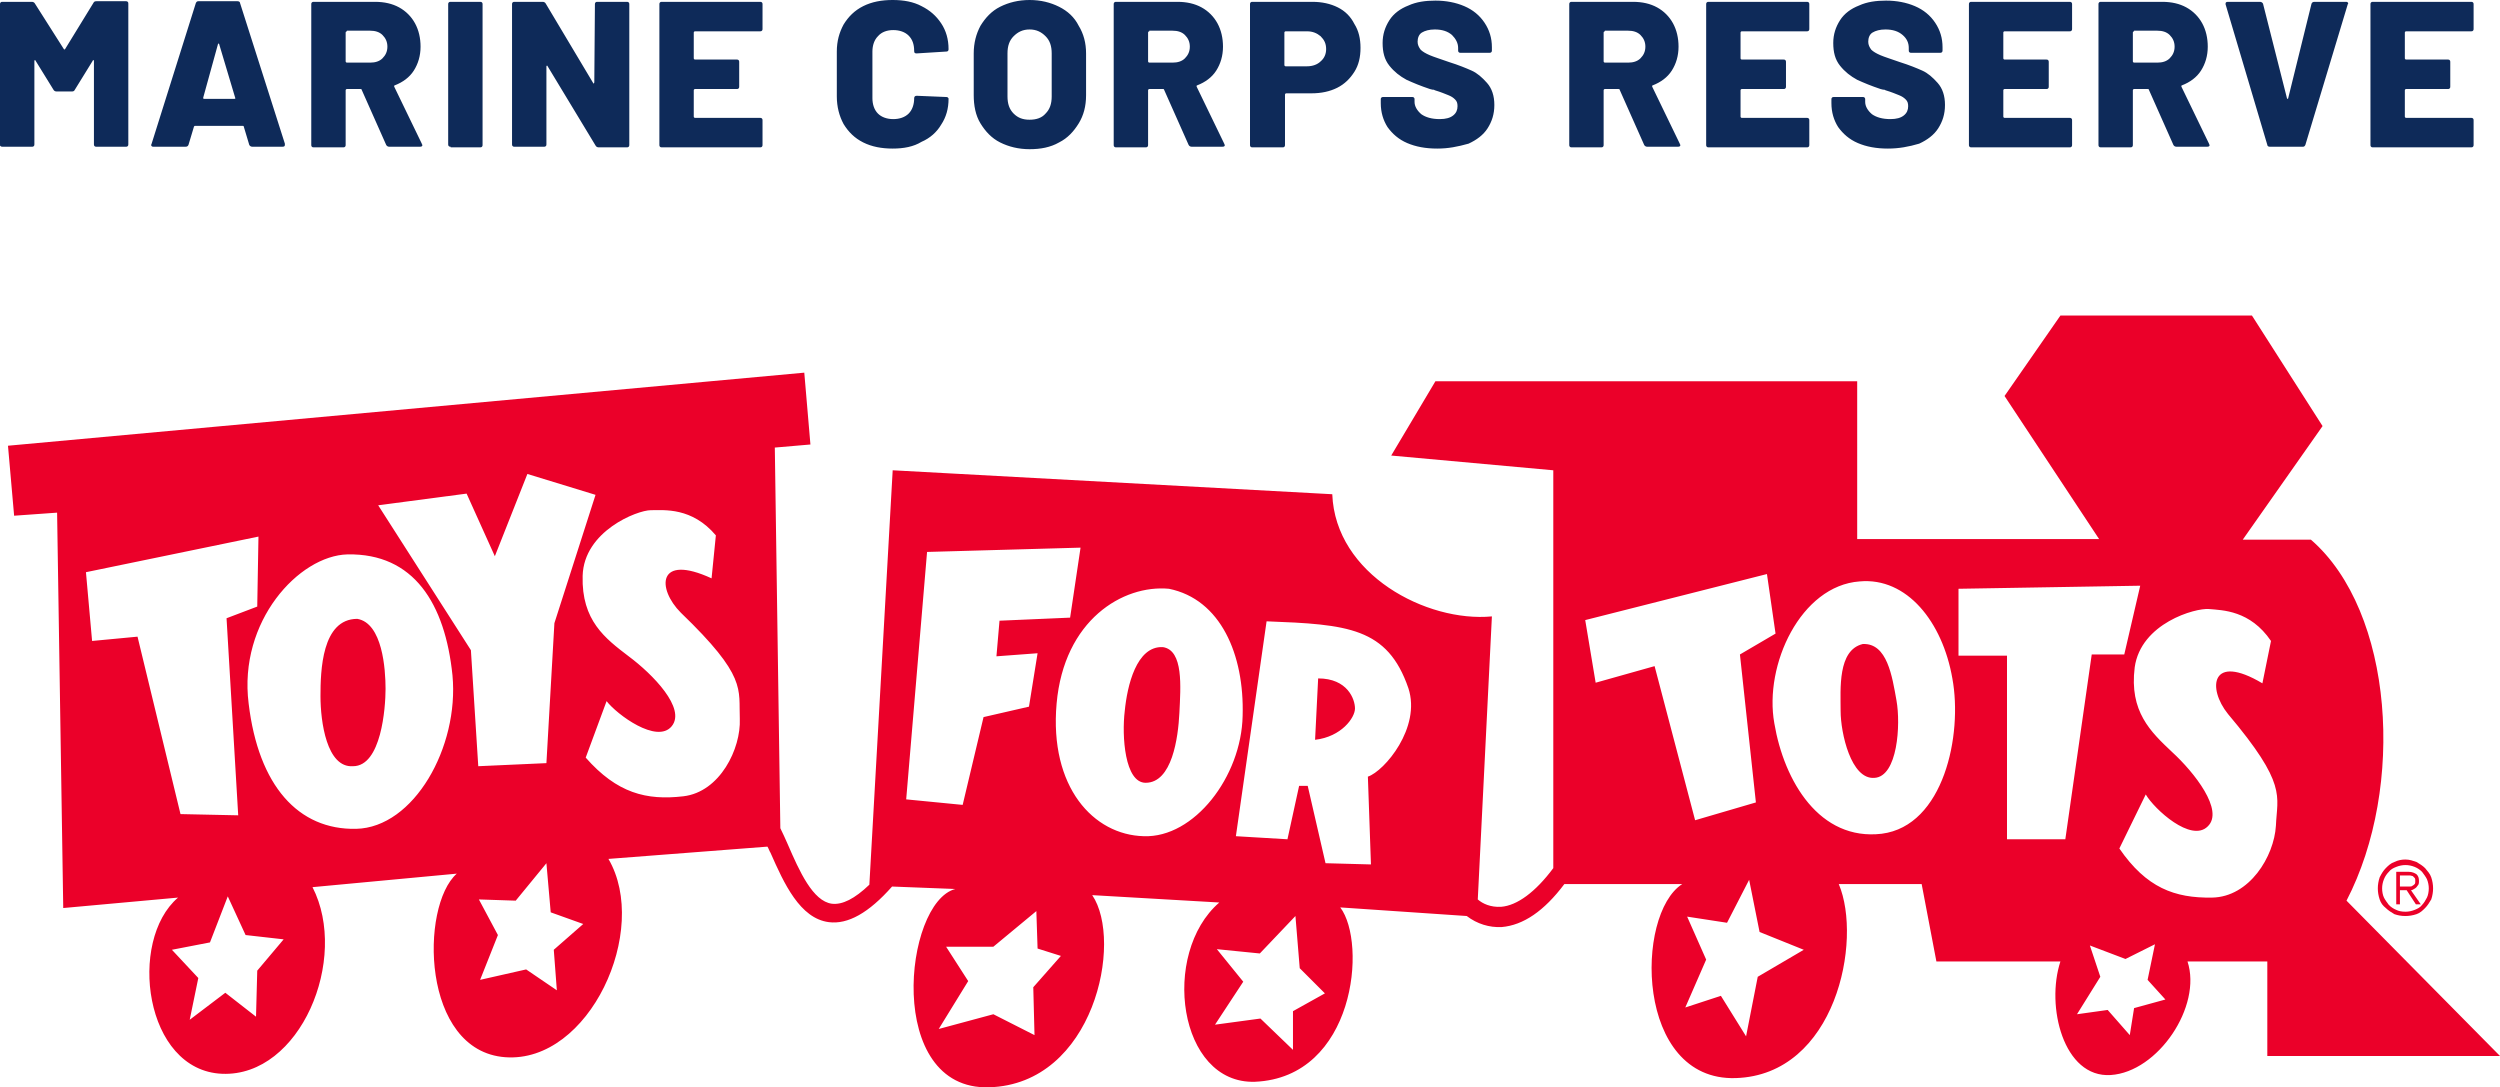 <?xml version="1.0" encoding="utf-8"?>
<svg version="1.1" id="logo" xmlns="http://www.w3.org/2000/svg" xmlns:xlink="http://www.w3.org/1999/xlink" x="0px" y="0px"
	 viewBox="0 0 407.2 177.1" style="enable-background:new 0 0 407.2 177.1;" xml:space="preserve">
<style type="text/css">
	.st0{fill:#0E2A59;}
	.st1{fill:#EB0029;}
</style>
<path id="name" class="st0" d="M15.2,0.5c0.1-0.2,0.2-0.3,0.5-0.3h4.8c0.1,0,0.2,0,0.3,0.1c0.1,0.1,0.1,0.2,0.1,0.3v22.9
	c0,0.1,0,0.2-0.1,0.3c-0.1,0.1-0.2,0.1-0.3,0.1h-4.8c-0.1,0-0.2,0-0.3-0.1c-0.1-0.1-0.1-0.2-0.1-0.3V9.9c0-0.1,0-0.1-0.1-0.1
	c0,0-0.1,0-0.1,0.1l-2.9,4.7c-0.1,0.2-0.2,0.3-0.5,0.3H9.2c-0.2,0-0.4-0.1-0.5-0.3L5.8,9.9c0-0.1-0.1-0.1-0.1-0.1c0,0-0.1,0-0.1,0.1
	v13.6c0,0.1,0,0.2-0.1,0.3c-0.1,0.1-0.2,0.1-0.3,0.1H0.4c-0.1,0-0.2,0-0.3-0.1C0,23.8,0,23.7,0,23.5V0.7c0-0.1,0-0.2,0.1-0.3
	c0.1-0.1,0.2-0.1,0.3-0.1h4.8c0.2,0,0.4,0.1,0.5,0.3l4.7,7.4c0.1,0.1,0.1,0.1,0.2,0L15.2,0.5z M41.1,23.9c-0.2,0-0.4-0.1-0.5-0.3
	l-0.9-3c0-0.1-0.1-0.1-0.2-0.1h-7.7c-0.1,0-0.1,0-0.2,0.1l-0.9,3c-0.1,0.2-0.2,0.3-0.5,0.3h-5.2c-0.1,0-0.2,0-0.3-0.1
	c-0.1-0.1-0.1-0.2,0-0.4l7.2-22.9c0.1-0.2,0.2-0.3,0.4-0.3h6.4c0.2,0,0.4,0.1,0.4,0.3l7.3,22.9c0,0,0,0.1,0,0.2
	c0,0.2-0.1,0.3-0.4,0.3H41.1z M33.1,15.9c0,0.1,0,0.2,0.1,0.2h5c0.1,0,0.2-0.1,0.1-0.2l-2.6-8.7c0-0.1-0.1-0.1-0.1-0.1
	c0,0-0.1,0-0.1,0.1L33.1,15.9z M63.4,23.9c-0.2,0-0.4-0.1-0.5-0.3l-4-9c0-0.1-0.1-0.1-0.2-0.1h-2.2c-0.1,0-0.2,0.1-0.2,0.2v8.9
	c0,0.1,0,0.2-0.1,0.3c-0.1,0.1-0.2,0.1-0.3,0.1h-4.8c-0.1,0-0.2,0-0.3-0.1c-0.1-0.1-0.1-0.2-0.1-0.3V0.7c0-0.1,0-0.2,0.1-0.3
	c0.1-0.1,0.2-0.1,0.3-0.1h10c1.5,0,2.8,0.3,3.9,0.9c1.1,0.6,2,1.5,2.6,2.6c0.6,1.1,0.9,2.4,0.9,3.8c0,1.5-0.4,2.8-1.1,3.9
	c-0.7,1.1-1.8,1.9-3.1,2.4c-0.1,0-0.1,0.1-0.1,0.2l4.5,9.3c0,0.1,0.1,0.2,0.1,0.2c0,0.2-0.1,0.3-0.4,0.3H63.4z M56.5,5.1
	c-0.1,0-0.2,0.1-0.2,0.2V10c0,0.1,0.1,0.2,0.2,0.2h3.8c0.8,0,1.5-0.2,2-0.7c0.5-0.5,0.8-1.1,0.8-1.9c0-0.8-0.3-1.4-0.8-1.9
	c-0.5-0.5-1.2-0.7-2-0.7H56.5z M73.4,23.9c-0.1,0-0.2,0-0.3-0.1c-0.1-0.1-0.1-0.2-0.1-0.3V0.7c0-0.1,0-0.2,0.1-0.3
	c0.1-0.1,0.2-0.1,0.3-0.1h4.8c0.1,0,0.2,0,0.3,0.1c0.1,0.1,0.1,0.2,0.1,0.3v22.9c0,0.1,0,0.2-0.1,0.3c-0.1,0.1-0.2,0.1-0.3,0.1H73.4
	z M96.9,0.7c0-0.1,0-0.2,0.1-0.3c0.1-0.1,0.2-0.1,0.3-0.1h4.8c0.1,0,0.2,0,0.3,0.1c0.1,0.1,0.1,0.2,0.1,0.3v22.9
	c0,0.1,0,0.2-0.1,0.3c-0.1,0.1-0.2,0.1-0.3,0.1h-4.6c-0.2,0-0.4-0.1-0.5-0.3l-7.8-12.9c0-0.1-0.1-0.1-0.1-0.1c0,0-0.1,0-0.1,0.1
	l0,12.7c0,0.1,0,0.2-0.1,0.3c-0.1,0.1-0.2,0.1-0.3,0.1h-4.8c-0.1,0-0.2,0-0.3-0.1c-0.1-0.1-0.1-0.2-0.1-0.3V0.7c0-0.1,0-0.2,0.1-0.3
	c0.1-0.1,0.2-0.1,0.3-0.1h4.6c0.2,0,0.4,0.1,0.5,0.3l7.7,12.9c0,0.1,0.1,0.1,0.1,0.1c0,0,0.1-0.1,0.1-0.2L96.9,0.7z M124.2,4.7
	c0,0.1,0,0.2-0.1,0.3c-0.1,0.1-0.2,0.1-0.3,0.1h-10.6c-0.1,0-0.2,0.1-0.2,0.2v4.2c0,0.1,0.1,0.2,0.2,0.2h6.8c0.1,0,0.2,0,0.3,0.1
	c0.1,0.1,0.1,0.2,0.1,0.3v4c0,0.1,0,0.2-0.1,0.3c-0.1,0.1-0.2,0.1-0.3,0.1h-6.8c-0.1,0-0.2,0.1-0.2,0.2V19c0,0.1,0.1,0.2,0.2,0.2
	h10.6c0.1,0,0.2,0,0.3,0.1c0.1,0.1,0.1,0.2,0.1,0.3v4c0,0.1,0,0.2-0.1,0.3c-0.1,0.1-0.2,0.1-0.3,0.1h-16c-0.1,0-0.2,0-0.3-0.1
	c-0.1-0.1-0.1-0.2-0.1-0.3V0.7c0-0.1,0-0.2,0.1-0.3c0.1-0.1,0.2-0.1,0.3-0.1h16c0.1,0,0.2,0,0.3,0.1c0.1,0.1,0.1,0.2,0.1,0.3V4.7z
	 M145.4,24.2c-1.8,0-3.4-0.3-4.8-1c-1.4-0.7-2.4-1.7-3.2-3c-0.7-1.3-1.1-2.8-1.1-4.5V8.4c0-1.7,0.4-3.1,1.1-4.4
	c0.8-1.3,1.8-2.3,3.2-3c1.4-0.7,3-1,4.8-1s3.4,0.3,4.7,1c1.4,0.7,2.4,1.6,3.2,2.8c0.8,1.2,1.2,2.6,1.2,4.2c0,0.1,0,0.2-0.1,0.3
	c-0.1,0.1-0.2,0.1-0.3,0.1l-4.8,0.3c-0.3,0-0.4-0.1-0.4-0.4c0-1.1-0.3-1.9-0.9-2.5c-0.6-0.6-1.5-0.9-2.5-0.9c-1,0-1.9,0.3-2.5,1
	c-0.6,0.6-0.9,1.5-0.9,2.5V16c0,1,0.3,1.9,0.9,2.5c0.6,0.6,1.5,0.9,2.5,0.9c1,0,1.9-0.3,2.5-0.9c0.6-0.6,0.9-1.5,0.9-2.5
	c0-0.2,0.1-0.4,0.4-0.4l4.8,0.2c0.1,0,0.2,0,0.3,0.1c0.1,0.1,0.1,0.1,0.1,0.2c0,1.6-0.4,3-1.2,4.2c-0.7,1.2-1.8,2.2-3.2,2.8
	C148.8,23.9,147.2,24.2,145.4,24.2z M167.7,24.3c-1.8,0-3.4-0.4-4.8-1.1c-1.4-0.7-2.4-1.8-3.2-3.1c-0.8-1.3-1.1-2.9-1.1-4.6V8.7
	c0-1.7,0.4-3.2,1.1-4.5c0.8-1.3,1.8-2.4,3.2-3.1c1.4-0.7,3-1.1,4.8-1.1c1.8,0,3.4,0.4,4.8,1.1c1.4,0.7,2.5,1.7,3.2,3.1
	c0.8,1.3,1.2,2.8,1.2,4.5v6.8c0,1.8-0.4,3.3-1.2,4.6c-0.8,1.3-1.8,2.4-3.2,3.1C171.1,24,169.5,24.3,167.7,24.3z M167.7,19.5
	c1.1,0,2-0.3,2.6-1c0.7-0.7,1-1.6,1-2.8v-7c0-1.2-0.3-2.1-1-2.8c-0.7-0.7-1.5-1.1-2.6-1.1c-1.1,0-1.9,0.4-2.6,1.1
	c-0.7,0.7-1,1.6-1,2.8v7c0,1.2,0.3,2.1,1,2.8C165.8,19.2,166.6,19.5,167.7,19.5z M194.1,23.9c-0.2,0-0.4-0.1-0.5-0.3l-4-9
	c0-0.1-0.1-0.1-0.2-0.1h-2.2c-0.1,0-0.2,0.1-0.2,0.2v8.9c0,0.1,0,0.2-0.1,0.3c-0.1,0.1-0.2,0.1-0.3,0.1h-4.8c-0.1,0-0.2,0-0.3-0.1
	c-0.1-0.1-0.1-0.2-0.1-0.3V0.7c0-0.1,0-0.2,0.1-0.3c0.1-0.1,0.2-0.1,0.3-0.1h10c1.5,0,2.8,0.3,3.9,0.9c1.1,0.6,2,1.5,2.6,2.6
	c0.6,1.1,0.9,2.4,0.9,3.8c0,1.5-0.4,2.8-1.1,3.9c-0.7,1.1-1.8,1.9-3.1,2.4c-0.1,0-0.1,0.1-0.1,0.2l4.5,9.3c0,0.1,0.1,0.2,0.1,0.2
	c0,0.2-0.1,0.3-0.4,0.3H194.1z M187.2,5.1c-0.1,0-0.2,0.1-0.2,0.2V10c0,0.1,0.1,0.2,0.2,0.2h3.8c0.8,0,1.5-0.2,2-0.7
	c0.5-0.5,0.8-1.1,0.8-1.9c0-0.8-0.3-1.4-0.8-1.9c-0.5-0.5-1.2-0.7-2-0.7H187.2z M213.8,0.3c1.5,0,2.9,0.3,4.1,0.9
	c1.2,0.6,2.1,1.5,2.7,2.7c0.7,1.1,1,2.4,1,3.9c0,1.5-0.3,2.8-1,3.9c-0.7,1.1-1.6,2-2.8,2.6c-1.2,0.6-2.6,0.9-4.2,0.9h-4.1
	c-0.1,0-0.2,0.1-0.2,0.2v8.2c0,0.1,0,0.2-0.1,0.3c-0.1,0.1-0.2,0.1-0.3,0.1H204c-0.1,0-0.2,0-0.3-0.1c-0.1-0.1-0.1-0.2-0.1-0.3V0.7
	c0-0.1,0-0.2,0.1-0.3c0.1-0.1,0.2-0.1,0.3-0.1H213.8z M212.9,10.8c0.9,0,1.7-0.3,2.2-0.8c0.6-0.5,0.9-1.2,0.9-2
	c0-0.9-0.3-1.5-0.9-2.1c-0.6-0.5-1.3-0.8-2.2-0.8h-3.5c-0.1,0-0.2,0.1-0.2,0.2v5.3c0,0.1,0.1,0.2,0.2,0.2H212.9z M234.1,24.2
	c-1.9,0-3.5-0.3-4.9-0.9c-1.4-0.6-2.4-1.5-3.2-2.6c-0.7-1.1-1.1-2.4-1.1-3.9v-0.6c0-0.1,0-0.2,0.1-0.3c0.1-0.1,0.2-0.1,0.3-0.1h4.7
	c0.1,0,0.2,0,0.3,0.1c0.1,0.1,0.1,0.2,0.1,0.3v0.4c0,0.7,0.4,1.4,1.1,2c0.7,0.5,1.7,0.8,3,0.8c1,0,1.7-0.2,2.2-0.6
	c0.5-0.4,0.7-0.9,0.7-1.5c0-0.5-0.1-0.8-0.4-1.1c-0.3-0.3-0.6-0.5-1.1-0.7c-0.5-0.2-1.2-0.5-2.2-0.8c-0.1-0.1-0.3-0.1-0.4-0.1
	c-0.1,0-0.3-0.1-0.4-0.1c-1.5-0.5-2.7-1-3.8-1.5c-1.1-0.6-2-1.3-2.8-2.3c-0.8-1-1.1-2.2-1.1-3.7c0-1.4,0.4-2.6,1.1-3.7
	c0.7-1.1,1.8-1.9,3.1-2.4c1.3-0.6,2.8-0.8,4.4-0.8c1.7,0,3.3,0.3,4.7,0.9c1.4,0.6,2.5,1.5,3.3,2.7c0.8,1.2,1.2,2.5,1.2,4v0.5
	c0,0.1,0,0.2-0.1,0.3c-0.1,0.1-0.2,0.1-0.3,0.1h-4.7c-0.1,0-0.2,0-0.3-0.1c-0.1-0.1-0.1-0.2-0.1-0.3V7.8c0-0.8-0.4-1.5-1-2.1
	c-0.7-0.6-1.6-0.9-2.8-0.9c-0.9,0-1.6,0.2-2.1,0.5s-0.7,0.9-0.7,1.5c0,0.5,0.2,0.9,0.5,1.3c0.3,0.3,0.8,0.6,1.5,0.9
	c0.7,0.3,1.7,0.6,3.1,1.1c1.6,0.5,2.8,1,3.7,1.4c0.9,0.4,1.7,1.1,2.5,2c0.8,0.9,1.2,2.1,1.2,3.6c0,1.5-0.4,2.7-1.1,3.8
	c-0.7,1.1-1.8,1.9-3.1,2.5C237.4,23.9,235.9,24.2,234.1,24.2z M268.3,23.9c-0.2,0-0.4-0.1-0.5-0.3l-4-9c0-0.1-0.1-0.1-0.2-0.1h-2.2
	c-0.1,0-0.2,0.1-0.2,0.2v8.9c0,0.1,0,0.2-0.1,0.3c-0.1,0.1-0.2,0.1-0.3,0.1H256c-0.1,0-0.2,0-0.3-0.1c-0.1-0.1-0.1-0.2-0.1-0.3V0.7
	c0-0.1,0-0.2,0.1-0.3c0.1-0.1,0.2-0.1,0.3-0.1h10c1.5,0,2.8,0.3,3.9,0.9c1.1,0.6,2,1.5,2.6,2.6c0.6,1.1,0.9,2.4,0.9,3.8
	c0,1.5-0.4,2.8-1.1,3.9c-0.7,1.1-1.8,1.9-3.1,2.4c-0.1,0-0.1,0.1-0.1,0.2l4.5,9.3c0,0.1,0.1,0.2,0.1,0.2c0,0.2-0.1,0.3-0.4,0.3
	H268.3z M261.4,5.1c-0.1,0-0.2,0.1-0.2,0.2V10c0,0.1,0.1,0.2,0.2,0.2h3.8c0.8,0,1.5-0.2,2-0.7c0.5-0.5,0.8-1.1,0.8-1.9
	c0-0.8-0.3-1.4-0.8-1.9c-0.5-0.5-1.2-0.7-2-0.7H261.4z M294.7,4.7c0,0.1,0,0.2-0.1,0.3c-0.1,0.1-0.2,0.1-0.3,0.1h-10.6
	c-0.1,0-0.2,0.1-0.2,0.2v4.2c0,0.1,0.1,0.2,0.2,0.2h6.8c0.1,0,0.2,0,0.3,0.1c0.1,0.1,0.1,0.2,0.1,0.3v4c0,0.1,0,0.2-0.1,0.3
	c-0.1,0.1-0.2,0.1-0.3,0.1h-6.8c-0.1,0-0.2,0.1-0.2,0.2V19c0,0.1,0.1,0.2,0.2,0.2h10.6c0.1,0,0.2,0,0.3,0.1c0.1,0.1,0.1,0.2,0.1,0.3
	v4c0,0.1,0,0.2-0.1,0.3c-0.1,0.1-0.2,0.1-0.3,0.1h-16c-0.1,0-0.2,0-0.3-0.1c-0.1-0.1-0.1-0.2-0.1-0.3V0.7c0-0.1,0-0.2,0.1-0.3
	c0.1-0.1,0.2-0.1,0.3-0.1h16c0.1,0,0.2,0,0.3,0.1c0.1,0.1,0.1,0.2,0.1,0.3V4.7z M307.5,24.2c-1.9,0-3.5-0.3-4.9-0.9
	c-1.4-0.6-2.4-1.5-3.2-2.6c-0.7-1.1-1.1-2.4-1.1-3.9v-0.6c0-0.1,0-0.2,0.1-0.3c0.1-0.1,0.2-0.1,0.3-0.1h4.7c0.1,0,0.2,0,0.3,0.1
	c0.1,0.1,0.1,0.2,0.1,0.3v0.4c0,0.7,0.4,1.4,1.1,2c0.7,0.5,1.7,0.8,3,0.8c1,0,1.7-0.2,2.2-0.6c0.5-0.4,0.7-0.9,0.7-1.5
	c0-0.5-0.1-0.8-0.4-1.1c-0.3-0.3-0.6-0.5-1.1-0.7c-0.5-0.2-1.2-0.5-2.2-0.8c-0.1-0.1-0.3-0.1-0.4-0.1c-0.1,0-0.3-0.1-0.4-0.1
	c-1.5-0.5-2.7-1-3.8-1.5c-1.1-0.6-2-1.3-2.8-2.3c-0.8-1-1.1-2.2-1.1-3.7c0-1.4,0.4-2.6,1.1-3.7c0.7-1.1,1.8-1.9,3.1-2.4
	c1.3-0.6,2.8-0.8,4.4-0.8c1.7,0,3.3,0.3,4.7,0.9c1.4,0.6,2.5,1.5,3.3,2.7c0.8,1.2,1.2,2.5,1.2,4v0.5c0,0.1,0,0.2-0.1,0.3
	c-0.1,0.1-0.2,0.1-0.3,0.1h-4.7c-0.1,0-0.2,0-0.3-0.1c-0.1-0.1-0.1-0.2-0.1-0.3V7.8c0-0.8-0.3-1.5-1-2.1c-0.7-0.6-1.6-0.9-2.8-0.9
	c-0.9,0-1.6,0.2-2.1,0.5s-0.7,0.9-0.7,1.5c0,0.5,0.2,0.9,0.5,1.3c0.3,0.3,0.8,0.6,1.5,0.9c0.7,0.3,1.7,0.6,3.1,1.1
	c1.6,0.5,2.8,1,3.7,1.4c0.9,0.4,1.7,1.1,2.5,2c0.8,0.9,1.2,2.1,1.2,3.6c0,1.5-0.4,2.7-1.1,3.8c-0.7,1.1-1.8,1.9-3.1,2.5
	C310.9,23.9,309.3,24.2,307.5,24.2z M337.5,4.7c0,0.1,0,0.2-0.1,0.3c-0.1,0.1-0.2,0.1-0.3,0.1h-10.6c-0.1,0-0.2,0.1-0.2,0.2v4.2
	c0,0.1,0.1,0.2,0.2,0.2h6.8c0.1,0,0.2,0,0.3,0.1c0.1,0.1,0.1,0.2,0.1,0.3v4c0,0.1,0,0.2-0.1,0.3c-0.1,0.1-0.2,0.1-0.3,0.1h-6.8
	c-0.1,0-0.2,0.1-0.2,0.2V19c0,0.1,0.1,0.2,0.2,0.2h10.6c0.1,0,0.2,0,0.3,0.1c0.1,0.1,0.1,0.2,0.1,0.3v4c0,0.1,0,0.2-0.1,0.3
	c-0.1,0.1-0.2,0.1-0.3,0.1h-16c-0.1,0-0.2,0-0.3-0.1c-0.1-0.1-0.1-0.2-0.1-0.3V0.7c0-0.1,0-0.2,0.1-0.3c0.1-0.1,0.2-0.1,0.3-0.1h16
	c0.1,0,0.2,0,0.3,0.1c0.1,0.1,0.1,0.2,0.1,0.3V4.7z M354.5,23.9c-0.2,0-0.4-0.1-0.5-0.3l-4-9c0-0.1-0.1-0.1-0.2-0.1h-2.2
	c-0.1,0-0.2,0.1-0.2,0.2v8.9c0,0.1,0,0.2-0.1,0.3c-0.1,0.1-0.2,0.1-0.3,0.1h-4.8c-0.1,0-0.2,0-0.3-0.1c-0.1-0.1-0.1-0.2-0.1-0.3V0.7
	c0-0.1,0-0.2,0.1-0.3c0.1-0.1,0.2-0.1,0.3-0.1h10c1.5,0,2.8,0.3,3.9,0.9c1.1,0.6,2,1.5,2.6,2.6c0.6,1.1,0.9,2.4,0.9,3.8
	c0,1.5-0.4,2.8-1.1,3.9c-0.7,1.1-1.8,1.9-3.1,2.4c-0.1,0-0.1,0.1-0.1,0.2l4.5,9.3c0,0.1,0.1,0.2,0.1,0.2c0,0.2-0.1,0.3-0.4,0.3
	H354.5z M347.6,5.1c-0.1,0-0.2,0.1-0.2,0.2V10c0,0.1,0.1,0.2,0.2,0.2h3.8c0.8,0,1.5-0.2,2-0.7c0.5-0.5,0.8-1.1,0.8-1.9
	c0-0.8-0.3-1.4-0.8-1.9c-0.5-0.5-1.2-0.7-2-0.7H347.6z M369.7,23.9c-0.2,0-0.4-0.1-0.4-0.3l-6.8-22.9l0-0.1c0-0.2,0.1-0.3,0.4-0.3
	h5.2c0.2,0,0.4,0.1,0.5,0.3l3.9,15.4c0,0.1,0.1,0.1,0.1,0.1c0,0,0.1,0,0.1-0.1l3.8-15.4c0.1-0.2,0.2-0.3,0.5-0.3h5.1
	c0.1,0,0.2,0,0.3,0.1c0.1,0.1,0.1,0.2,0,0.3l-6.9,22.9c-0.1,0.2-0.2,0.3-0.4,0.3H369.7z M402.9,4.7c0,0.1,0,0.2-0.1,0.3
	c-0.1,0.1-0.2,0.1-0.3,0.1h-10.6c-0.1,0-0.2,0.1-0.2,0.2v4.2c0,0.1,0.1,0.2,0.2,0.2h6.8c0.1,0,0.2,0,0.3,0.1
	c0.1,0.1,0.1,0.2,0.1,0.3v4c0,0.1,0,0.2-0.1,0.3c-0.1,0.1-0.2,0.1-0.3,0.1h-6.8c-0.1,0-0.2,0.1-0.2,0.2V19c0,0.1,0.1,0.2,0.2,0.2
	h10.6c0.1,0,0.2,0,0.3,0.1c0.1,0.1,0.1,0.2,0.1,0.3v4c0,0.1,0,0.2-0.1,0.3c-0.1,0.1-0.2,0.1-0.3,0.1h-16c-0.1,0-0.2,0-0.3-0.1
	c-0.1-0.1-0.1-0.2-0.1-0.3V0.7c0-0.1,0-0.2,0.1-0.3c0.1-0.1,0.2-0.1,0.3-0.1h16c0.1,0,0.2,0,0.3,0.1c0.1,0.1,0.1,0.2,0.1,0.3V4.7z"
	/>
<path id="mark" class="st1" d="M214.7,110.5l-0.5,10c4.3-0.5,6.5-3.6,6.5-5.1C220.7,113.9,219.5,110.5,214.7,110.5z M58.2,100.8
	c-5.8,0-6,8.5-6,12.6c0,4.1,1,11.7,5.3,11.4c4.6,0,5.3-9.5,5.3-12.6C62.8,109,62.3,101.5,58.2,100.8z M189.4,105.4
	c-4.3-0.2-5.8,6.3-6.2,10.4c-0.5,4.1,0,11.7,3.4,11.7c4.3,0,5.3-7.3,5.5-11.4C192.3,111.9,192.8,105.9,189.4,105.4z M303.4,104.9
	c-4.1,1-3.6,7.3-3.6,10.9c0,3.6,1.7,11.2,5.5,10.9c3.8-0.2,4.3-8.7,3.6-12.6C308.2,110.2,307.4,104.7,303.4,104.9z M407.2,172
	l-25-25.3c9.6-18.5,7.7-47.1-5.8-58.8h-11.1l13-18.5l-11.5-18h-31.2l-9.1,13.1l15.4,23.3h-39.4V62.1h-68.7l-7.2,12.1l26.4,2.4v64.8
	c-2.9,3.9-5.9,6.1-8.5,6.3c-1.7,0.1-3-0.5-3.8-1.2l2.3-46.1c-10.6,1-25.5-6.8-26-19.9l-71.6-3.9l-3.8,67.5l0,0
	c-2.4,2.3-4.4,3.3-6.1,3.1c-3.1-0.4-5.3-5.3-7.2-9.7c-0.4-0.9-0.8-1.8-1.2-2.6l-0.9-62l5.8-0.5l-1-11.7L1.3,72.6l1,11.4l7-0.5
	l1,64.4l18.7-1.7c-8.2,7-5.5,28.2,7.2,28.7c12.7,0.5,20.7-18.7,14.7-30.4l23.5-2.2c-6,5.3-5.8,28.9,7.9,29.9
	c13.7,1,23.6-20.7,16.8-32.3l25.9-2c0.2,0.3,0.3,0.7,0.5,1c2.2,5,4.8,10.7,9.5,11.3c3.1,0.4,6.5-1.5,10.3-5.8l10.3,0.4
	c-8.4,2.2-11.5,32.8,5.5,32.3c17.1-0.5,21.9-23.8,16.8-31.3l20.7,1.2c-9.6,8.3-6.7,29.6,5.8,29.2c16.3-0.7,18.3-22.6,13.9-28.4
	l20.6,1.4c1.7,1.3,3.7,1.9,5.7,1.8c3.5-0.3,6.9-2.6,10.2-7H274c-7.7,4.9-7.7,32.1,8.7,31.6c16.3-0.5,20.7-22.4,16.8-31.6H313
	l2.4,12.6h20.2c-2.4,7.3,0.5,19,8.2,18.5c7.7-0.5,14.9-11.2,12.5-18.5h13V172H407.2z M57.4,90.3c-0.3,0-0.6,0-0.7,0
	C56.9,90.3,57.2,90.3,57.4,90.3z M22.4,103.7l-7.4,0.7l-1-11.2l28.1-5.8l-0.2,11.4l-5,1.9l1.9,32.1l-9.4-0.2L22.4,103.7z
	 M41.9,158.1l-0.2,7.5l-5-3.9l-5.8,4.4l1.4-6.8l-4.3-4.6l6.2-1.2l2.9-7.5l2.9,6.3l6.2,0.7L41.9,158.1z M58,135
	c-9.4,0.2-15.9-7-17.5-20.4c-1.7-13.4,8.2-24.1,16.1-24.3c10.8-0.2,15.9,8,17.1,19.7C74.8,121.7,67.4,134.8,58,135z M61.6,82.3
	L76,80.4l4.6,10.2l5.3-13.4l11.1,3.4l-6.7,20.9L89,124.3l-11.1,0.5l-1.2-18.9L61.6,82.3z M90.2,154.7l0.5,6.6l-5-3.4l-7.5,1.7
	l2.9-7.3l-3.1-5.8l6,0.2l5-6.1l0.7,8l5.3,1.9L90.2,154.7z M111.3,129.7c-6,0.7-10.8-0.5-15.9-6.3l3.4-9.2c1.7,2.2,8.2,7,10.6,4.1
	c2.4-2.9-3.1-8.5-7-11.4c-3.8-2.9-7.7-5.8-7.5-13.1c0.2-7.3,8.9-10.7,11.1-10.7c2.2,0,6.7-0.5,10.6,4.1l-0.7,7
	c-8.9-4.1-8.9,1.7-5,5.6c10.8,10.4,9.4,12.4,9.6,17.3C120.7,121.9,117.3,129,111.3,129.7z M147.6,130.2l3.4-40.3l25-0.7l-1.7,11.4
	l-11.5,0.5l-0.5,5.8l6.7-0.5l-1.4,8.7l-7.4,1.7l-3.4,14.3L147.6,130.2z M168.3,160.8l0.2,7.8l-6.7-3.4l-8.9,2.4l4.8-7.8l-3.6-5.6
	h7.7l7-5.8l0.2,6.1l3.8,1.2L168.3,160.8z M186.3,136.2c-8.2-0.2-15.4-8-14.2-21.6c1.2-13.6,10.8-19.4,18.3-18.7c0,0,0.1,0,0.1,0
	c-0.1,0-0.1,0-0.1,0c8.4,1.7,12.3,10.7,12,20.7C202.2,126.5,194.5,136.5,186.3,136.2z M210.6,164.7v6.3l-5.3-5.1l-7.4,1l4.6-7
	l-4.3-5.3l7,0.7l5.8-6.1l0.7,8.5l4.1,4.1L210.6,164.7z M222.8,126.5l0.5,14.3l-7.4-0.2L213,128h-1.4l-1.9,8.7l-8.4-0.5l5-35
	c13.2,0.5,19.7,1,23.1,10.9C231.5,118.5,225.5,125.6,222.8,126.5z M305.7,94.4c-0.2,0-0.6,0.1-1,0.1
	C305.1,94.5,305.4,94.5,305.7,94.4z M269.5,108.5l-9.6,2.7l-1.7-10.2l29.6-7.5l1.4,9.7l-5.8,3.4l2.6,24.1l-9.9,2.9L269.5,108.5z
	 M286.3,159.1l-1.9,9.7l-4.1-6.6l-5.8,1.9l3.4-7.8l-3.1-7l6.5,1l3.6-7l1.7,8.5l7.2,2.9L286.3,159.1z M306.5,135.8
	c-10.1,1.2-15.9-8.5-17.5-18c-1.7-9.5,4.3-22.4,13.9-23.1c0,0,0.4,0,1-0.1c-0.3,0-0.6,0.1-1,0.1c7.7-0.7,13.5,6.6,15.1,15.8
	C319.7,119.7,316.6,134.5,306.5,135.8z M326.9,136.7v-29.9H319V95.9l29.6-0.5l-2.6,11.2h-5.3l-4.3,30.1H326.9z M347.6,164.2
	l-0.7,4.4l-3.6-4.1l-5,0.7l3.8-6.1l-1.7-5.1l5.8,2.2l4.8-2.4l-1.2,5.8l2.9,3.2L347.6,164.2z M360.3,146.2c-6.1,0.1-10.7-1.6-15.1-8
	l4.3-8.8c1.4,2.4,7.4,7.9,10.1,5.2c2.7-2.6-2.2-8.8-5.8-12.1c-3.5-3.3-7-6.6-6.1-13.8c1-7.2,9.9-9.7,12.1-9.5
	c2.2,0.2,6.7,0.2,10.1,5.2l-1.4,6.9c-8.4-5-9,0.8-5.6,5c9.7,11.5,8,13.3,7.8,18.2C370.4,139.5,366.4,146.1,360.3,146.2z"/>
<path id="copyright-r" class="st1" d="M387.3,144.7c0,0.6,0.1,1.2,0.3,1.8c0.2,0.6,0.5,1,1,1.4c0.4,0.4,0.9,0.7,1.4,1
	c0.6,0.2,1.1,0.3,1.8,0.3c0.6,0,1.2-0.1,1.8-0.3c0.6-0.2,1-0.6,1.4-1c0.4-0.4,0.7-0.9,1-1.4c0.2-0.6,0.3-1.2,0.3-1.8
	c0-0.6-0.1-1.2-0.3-1.8c-0.2-0.6-0.6-1-1-1.5c-0.4-0.4-0.9-0.7-1.4-1c-0.6-0.2-1.1-0.4-1.8-0.4c-0.6,0-1.2,0.1-1.8,0.4
	c-0.6,0.2-1,0.6-1.4,1c-0.4,0.4-0.7,0.9-1,1.5C387.4,143.5,387.3,144.1,387.3,144.7z M388.3,143.2c0.2-0.5,0.5-0.9,0.8-1.2
	c0.3-0.4,0.7-0.6,1.2-0.8c0.5-0.2,1-0.3,1.5-0.3c0.5,0,1,0.1,1.5,0.3s0.9,0.5,1.2,0.8c0.3,0.4,0.6,0.8,0.8,1.2
	c0.2,0.5,0.3,1,0.3,1.5s-0.1,1.1-0.3,1.5s-0.5,0.9-0.8,1.2c-0.3,0.4-0.7,0.6-1.2,0.8c-0.5,0.2-1,0.3-1.5,0.3c-0.6,0-1.1-0.1-1.5-0.3
	c-0.5-0.2-0.9-0.5-1.2-0.8c-0.3-0.4-0.6-0.8-0.8-1.2s-0.3-1-0.3-1.5S388.1,143.7,388.3,143.2z M390.9,145h1.1l1.5,2.3h0.8l-1.6-2.3
	c0.2,0,0.3-0.1,0.5-0.2c0.2-0.1,0.3-0.2,0.4-0.3s0.2-0.3,0.3-0.4c0.1-0.2,0.1-0.4,0.1-0.6c0-0.5-0.1-0.8-0.4-1.1
	c-0.3-0.2-0.7-0.4-1.3-0.4h-2v5.3h0.6V145z M390.9,142.6h1.2c0.2,0,0.3,0,0.5,0c0.1,0,0.3,0.1,0.4,0.1c0.1,0.1,0.2,0.2,0.3,0.3
	c0.1,0.1,0.1,0.3,0.1,0.5c0,0.2,0,0.4-0.1,0.5c-0.1,0.1-0.2,0.2-0.4,0.3c-0.1,0.1-0.3,0.1-0.5,0.1c-0.2,0-0.4,0-0.6,0h-0.9V142.6z"
	/>
</svg>